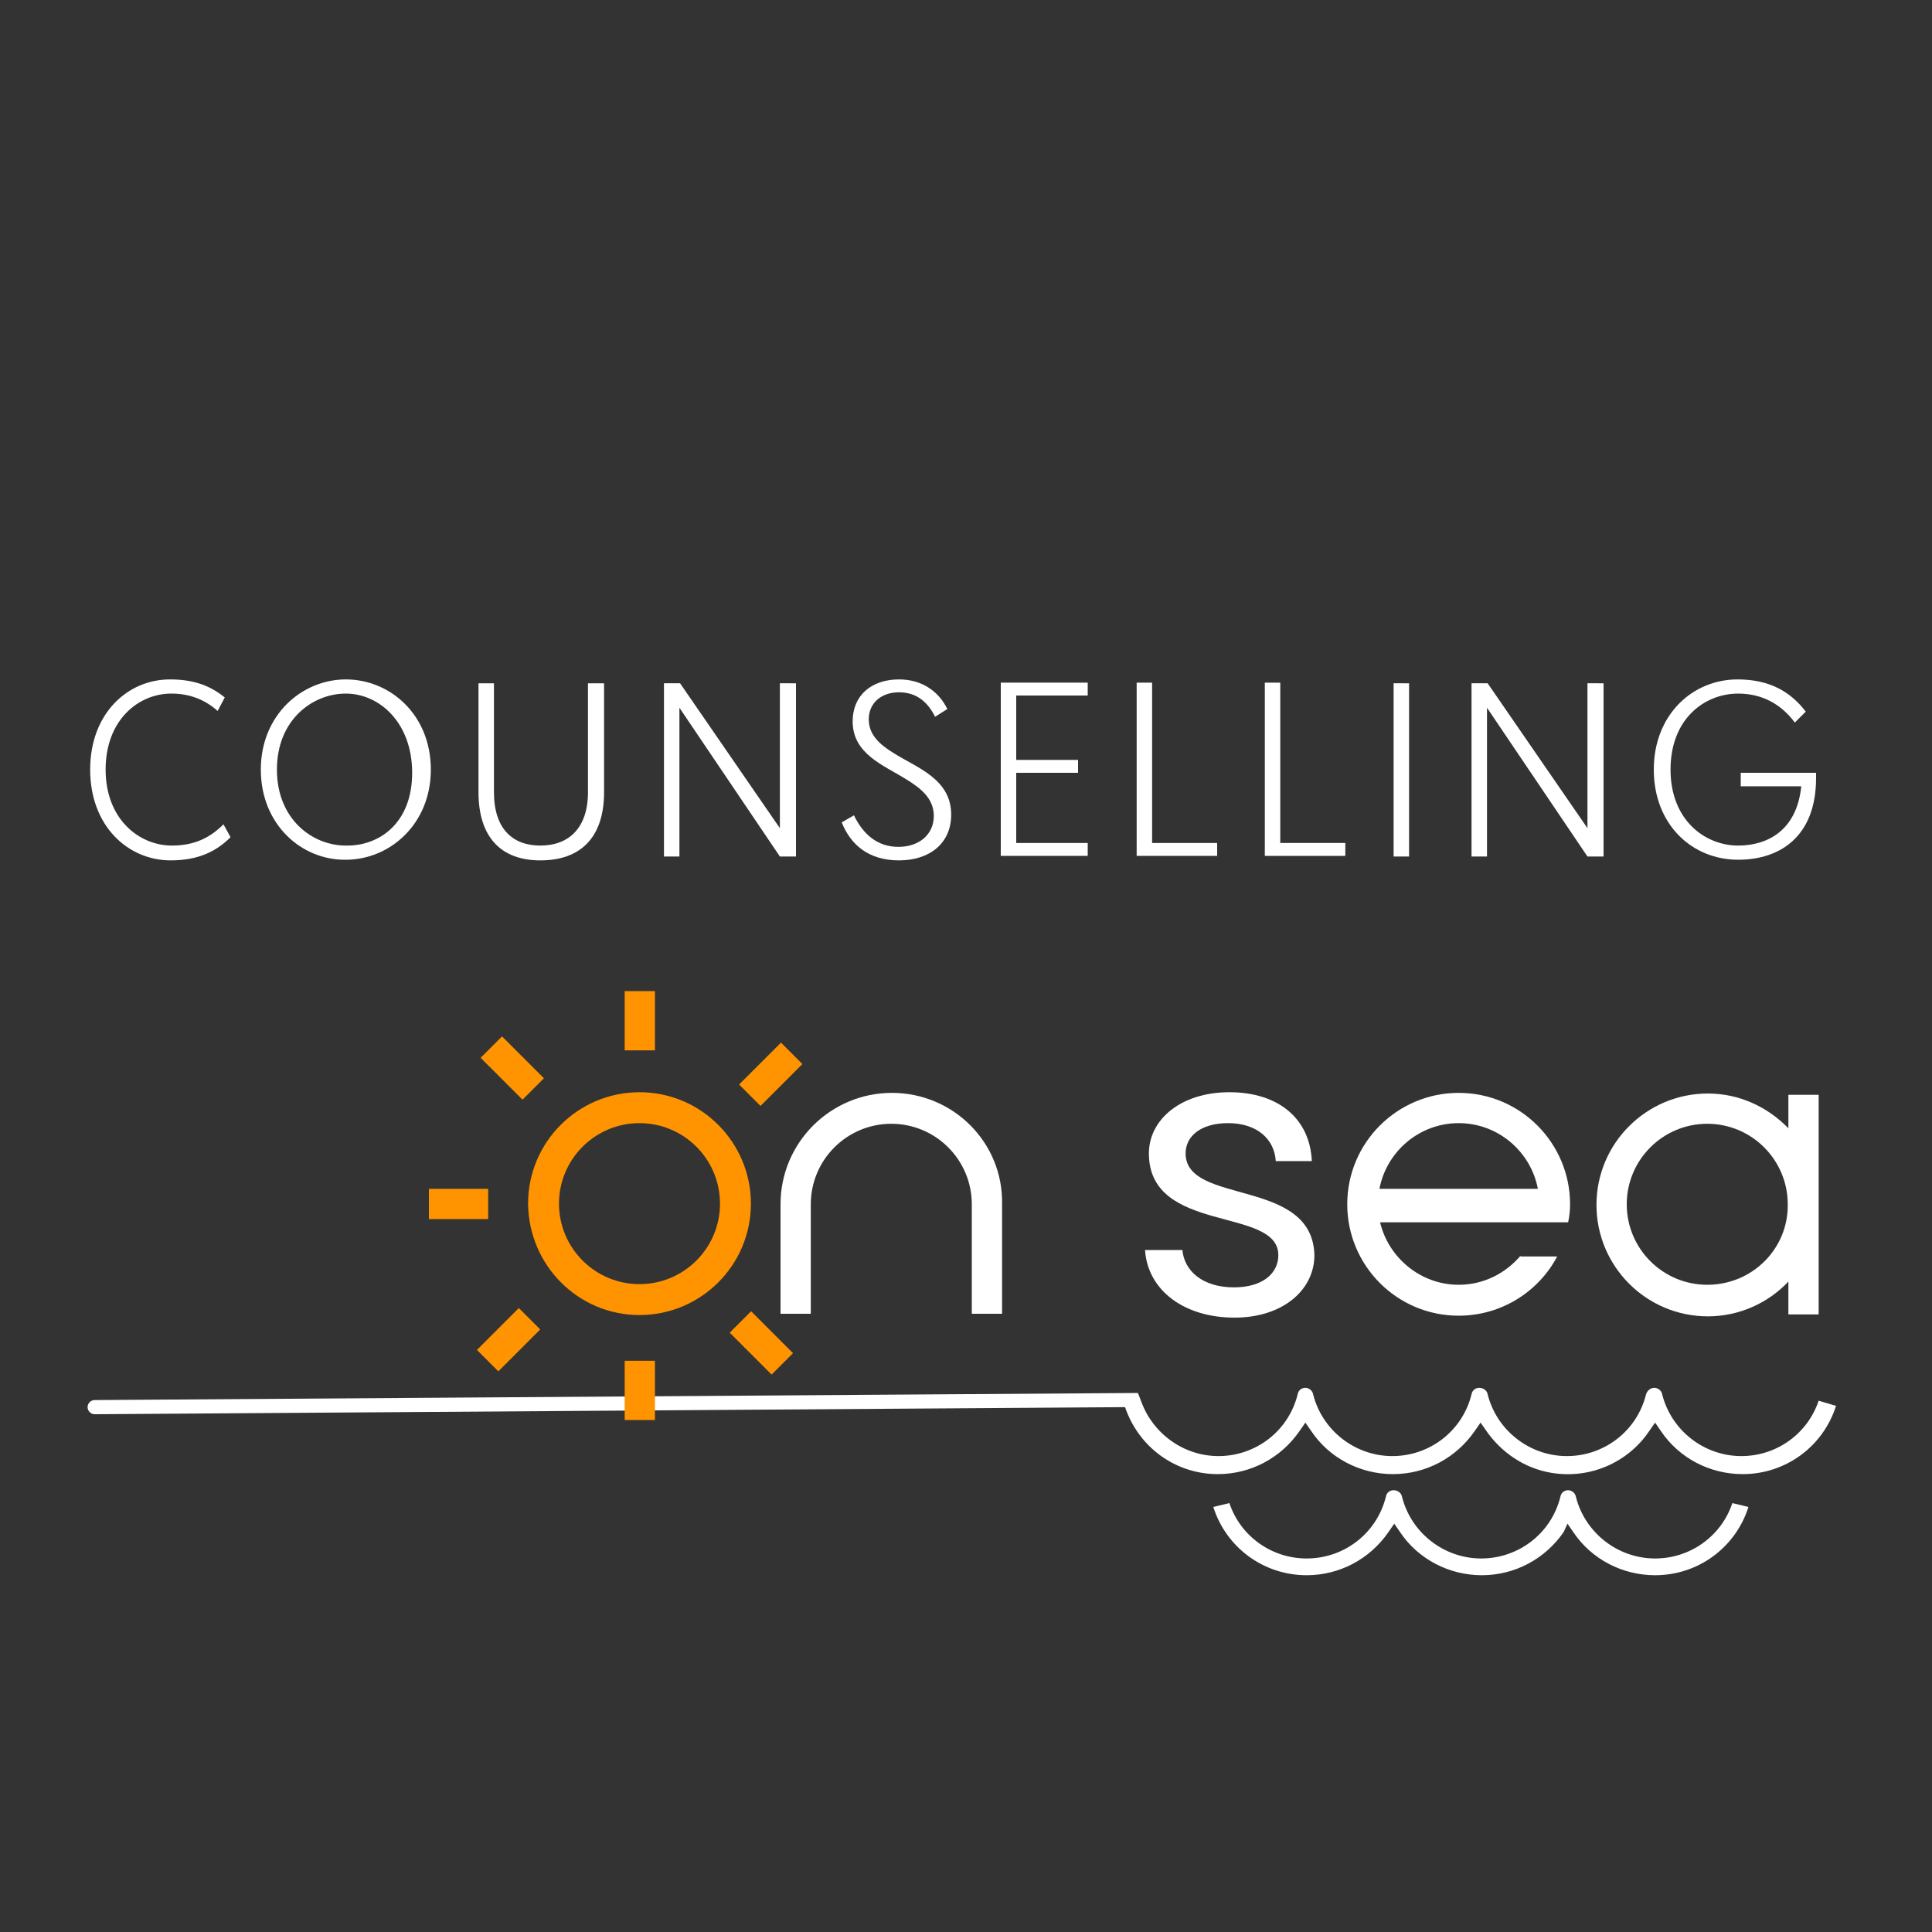 <?xml version="1.0" encoding="utf-8"?>
<!-- Generator: Adobe Illustrator 26.0.2, SVG Export Plug-In . SVG Version: 6.00 Build 0)  -->
<svg version="1.1" id="Layer_1" xmlns="http://www.w3.org/2000/svg" xmlns:xlink="http://www.w3.org/1999/xlink" x="0px" y="0px"
	 viewBox="0 0 300 300" style="enable-background:new 0 0 300 300;" xml:space="preserve">
<rect x="0" y="0" width="300" height="300" fill="#333333" stroke="none"/>
<style type="text/css">
	.st0{fill:#FFFFFF;}
	.st1{fill:#FF9400;}
</style>
<g>
	<path class="st0" d="M14,119.5c0-8.7,5.8-14,12.4-14c3.9,0,6.4,1.1,8.5,2.8l-1.1,2.1c-1.8-1.6-4.1-2.7-7.2-2.7
		c-5.1,0-10.2,4.1-10.2,11.8s5.2,11.8,10.3,11.8c3.6,0,6-1.3,8-3.3l1.1,2c-2.2,2.2-5,3.6-9.3,3.6C19.9,133.6,14,128.3,14,119.5z"/>
	<path class="st0" d="M40.5,119.5c0-8.5,6.4-14,13.2-14c6.9,0,13.2,5.5,13.2,14s-6.4,14-13.2,14C46.9,133.6,40.5,128.1,40.5,119.5z
		 M64,120c0-7.8-5.1-12.3-10.3-12.3S43,111.8,43,119.5s5.5,11.8,10.7,11.8C58.9,131.4,64,127.8,64,120z"/>
	<path class="st0" d="M74.3,123v-16.9h2.4V123c0,5.7,2.9,8.3,7.2,8.3c4.4,0,7.4-2.7,7.4-8.3v-16.9h2.5V123c0,7-3.6,10.6-9.9,10.6
		C77.8,133.6,74.3,130,74.3,123z"/>
	<path class="st0" d="M123.6,106.1V133h-2.5l-15.6-23.1V133h-2.4v-26.9h2.5l15.5,22.5v-22.5C121.1,106.1,123.6,106.1,123.6,106.1z"
		/>
	<path class="st0" d="M130.7,127.7l1.9-1.1c1.4,2.9,3.6,4.9,6.9,4.9c3.2,0,5.5-1.9,5.5-4.8c0-2.7-2-4.3-4.3-5.7
		c-3.5-2.2-8.3-3.9-8.3-9c0-4,2.9-6.5,7.2-6.5c3.6,0,6.2,1.9,7.5,4.6l-1.9,1.2c-1.1-2.2-2.8-3.8-5.6-3.8s-4.7,1.7-4.7,4.2
		c0,2.4,1.7,3.9,3.8,5.2c3.6,2.3,9,4,9,9.6c0,4.5-3.4,7.1-8.1,7.1C134.9,133.6,132.1,131.2,130.7,127.7z"/>
	<path class="st0" d="M157.8,108.1v9.9h9.6v2h-9.6v10.9h11.1v2h-13.5V106h13.5v2h-11.1V108.1z"/>
	<path class="st0" d="M189,130.9v2h-12.5V106h2.4v24.9H189z"/>
	<path class="st0" d="M208.9,130.9v2h-12.5V106h2.4v24.9H208.9z"/>
	<path class="st0" d="M218.8,106.1V133h-2.4v-26.9H218.8z"/>
	<path class="st0" d="M249,106.1V133h-2.5l-15.6-23.1V133h-2.4v-26.9h2.5l15.5,22.5v-22.5C246.5,106.1,249,106.1,249,106.1z"/>
	<path class="st0" d="M282,120v0.8c0,9.1-5.6,12.7-12.1,12.7c-7.2,0-13.1-5.5-13.1-14s6-14,13-14c5.1,0,8.3,2,10.6,5l-1.7,1.7
		c-2-2.7-4.9-4.5-8.8-4.5c-5.2,0-10.5,3.9-10.5,11.8s5.4,11.8,10.5,11.8c4.5,0,9.1-2.3,9.8-9.2h-9.4V120H282z"/>
</g>
<g>
	<g>
		<g>
			<path class="st0" d="M191.7,204.6c-7.9,0-13.5-4.3-13.9-10.5h5.8c0.3,3.3,3.2,5.8,8,5.8c4.5,0,6.9-2.2,6.9-5
				c0-7.6-20.1-3.2-20.1-15.8c0-5.2,4.9-9.5,12.5-9.5c7.5,0,12.5,4,12.8,10.7h-5.6c-0.2-3.4-2.9-5.9-7.4-5.9c-4.2,0-6.6,2-6.6,4.7
				c0,8.1,19.7,3.7,20,15.8C204.1,200.3,199.2,204.6,191.7,204.6z"/>
		</g>
	</g>
	<path class="st1" d="M99.3,204.2c9.5,0,17.3-7.7,17.3-17.3c0-9.5-7.7-17.3-17.3-17.3c-9.5,0-17.3,7.7-17.3,17.3
		C82.1,196.5,89.8,204.2,99.3,204.2z M99.3,174.4c6.9,0,12.5,5.6,12.5,12.5s-5.6,12.5-12.5,12.5s-12.5-5.6-12.5-12.5
		S92.4,174.4,99.3,174.4z"/>
	<rect x="97" y="153.9" class="st1" width="4.7" height="9.2"/>
	<rect x="66.6" y="184.6" class="st1" width="9.2" height="4.7"/>
	
		<rect x="115.9" y="204" transform="matrix(0.707 -0.707 0.707 0.707 -112.859 144.651)" class="st1" width="4.7" height="9.2"/>
	
		<rect x="77.2" y="161.3" transform="matrix(0.707 -0.707 0.707 0.707 -93.987 104.795)" class="st1" width="4.7" height="9.2"/>
	
		<rect x="115.1" y="164.4" transform="matrix(0.707 -0.707 0.707 0.707 -82.84 133.549)" class="st1" width="9.2" height="4.7"/>
	
		<rect x="74.4" y="205.7" transform="matrix(0.707 -0.707 0.707 0.707 -123.972 116.789)" class="st1" width="9.2" height="4.7"/>
	<g>
		<path class="st0" d="M243.4,236.6l0.9,1.3c2.8,4.2,7.6,6.7,12.7,6.7c6.7,0,12.5-4.3,14.5-10.6l-2.5-0.6c-1.7,5.1-6.5,8.6-12,8.6
			c-5.8,0-10.9-4-12.3-9.6c-0.1-0.6-0.7-1-1.2-1c-0.6,0-1.1,0.4-1.2,1c-1.4,5.7-6.5,9.6-12.3,9.6s-10.9-4-12.3-9.6
			c-0.1-0.6-0.7-1-1.3-1s-1.1,0.4-1.2,1c-1.4,5.7-6.5,9.6-12.3,9.6c-5.5,0-10.3-3.5-12-8.6l-2.5,0.6c2,6.3,7.8,10.6,14.5,10.6
			c5.1,0,9.8-2.5,12.7-6.7l0.9-1.3l0.9,1.3c2.8,4.2,7.6,6.7,12.7,6.7s9.8-2.5,12.7-6.7L243.4,236.6z"/>
	</g>
	<path class="st0" d="M138.5,169.7c-9.5,0-17.3,7.7-17.3,17.3v17h4.7v-17c0-6.9,5.6-12.5,12.5-12.5s12.5,5.6,12.5,12.5l0,0v17h4.7
		v-17l0,0C155.8,177.4,148,169.7,138.5,169.7z"/>
	<path class="st0" d="M236.1,195c-2.3,2.7-5.7,4.5-9.6,4.5c-5.9,0-10.9-4.2-12.2-9.7h13h11.4h4.8c0.2-0.9,0.3-1.9,0.3-2.8
		c0-9.5-7.7-17.3-17.3-17.3c-9.5,0-17.3,7.7-17.3,17.3c0,9.5,7.7,17.3,17.3,17.3c6.6,0,12.4-3.7,15.3-9.2h-5.7V195z M226.5,174.4
		c6.1,0,11.2,4.4,12.3,10.2h-24.6C215.3,178.8,220.4,174.4,226.5,174.4z"/>
	<path class="st0" d="M282.4,187v-0.1V170h-4.7v5.2c-3.2-3.3-7.6-5.4-12.5-5.4c-9.5,0-17.3,7.7-17.3,17.3c0,9.5,7.7,17.3,17.3,17.3
		c4.9,0,9.4-2.1,12.5-5.4v5.1h4.7v-16.8C282.4,187,282.4,187,282.4,187z M265.1,199.5c-6.9,0-12.5-5.6-12.5-12.5s5.6-12.5,12.5-12.5
		s12.5,5.6,12.5,12.5C277.7,193.9,272.1,199.5,265.1,199.5z"/>
	<path class="st0" d="M282.4,217.5c-1.7,5.1-6.5,8.6-12,8.6c-5.8,0-10.9-4-12.3-9.6c-0.1-0.6-0.7-1-1.2-1c-0.6,0-1.1,0.4-1.3,1
		c-1.4,5.7-6.5,9.6-12.3,9.6s-10.9-4-12.3-9.6c-0.1-0.6-0.7-1-1.3-1s-1.1,0.4-1.2,1c-1.4,5.7-6.5,9.6-12.3,9.6s-10.9-4-12.3-9.6
		c-0.1-0.6-0.7-1-1.2-1c-0.6,0-1.1,0.4-1.2,1c-1.4,5.7-6.5,9.6-12.3,9.6c-5.4,0-10.2-3.5-12-8.5l-0.5-1.3l-162,1.1
		c-0.6,0-1.1,0.5-1.1,1.1l0,0c0,0.6,0.5,1.1,1.1,1.1l160-1.1c2.1,6.2,7.8,10.4,14.4,10.4c5.1,0,9.8-2.5,12.7-6.7l0.9-1.3l0.9,1.3
		c2.8,4.2,7.6,6.7,12.7,6.7c5.1,0,9.8-2.5,12.7-6.7l0.9-1.3l0.7,1c2.4,3.6,6.1,6.1,10.3,6.8c6,1,11.9-1.6,15.2-6.5l0.9-1.3l0.9,1.3
		c2.8,4.2,7.6,6.7,12.7,6.7c6.7,0,12.5-4.3,14.5-10.6L282.4,217.5z"/>
	<rect x="97" y="211.3" class="st1" width="4.7" height="9.2"/>
</g>
</svg>
